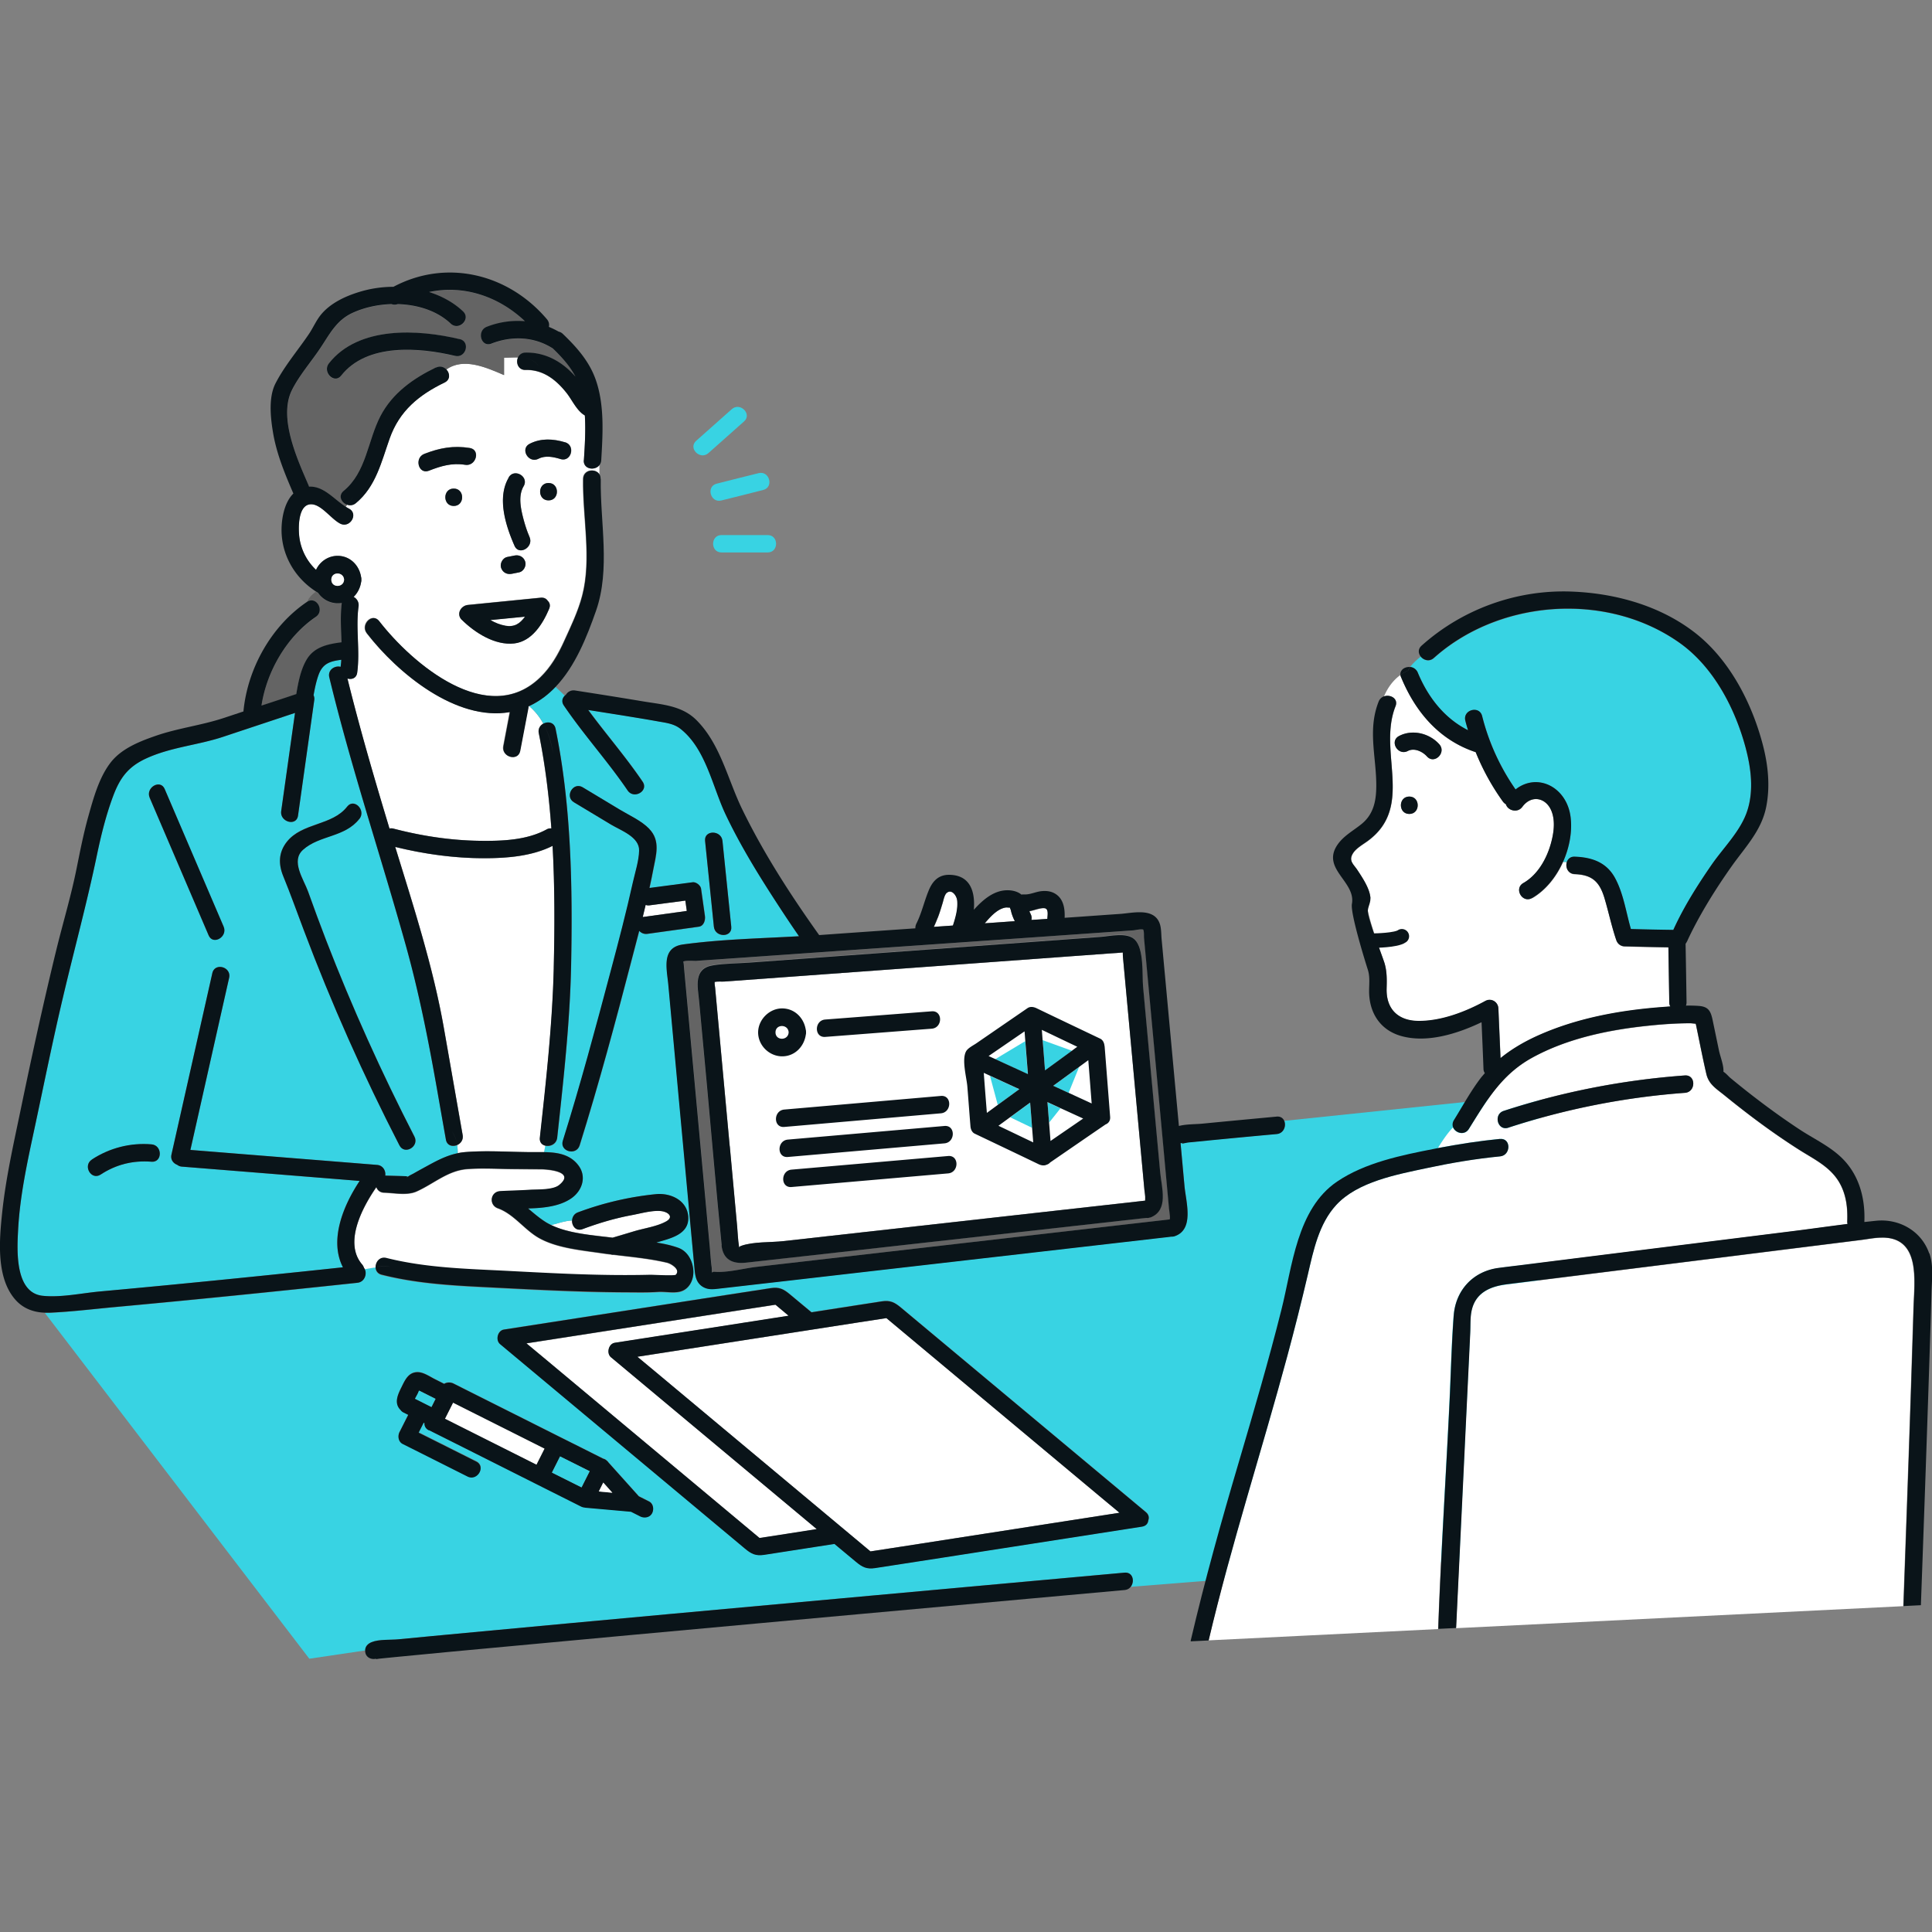 <svg xmlns="http://www.w3.org/2000/svg" id="_レイヤー_2" data-name="レイヤー 2" viewBox="0 0 200 200"><rect x="0" y="0" width="200" height="200" fill="#808080" stroke="none"/><defs><style>.cls-3{fill:#fff}.cls-4{fill:#0a1419}.cls-5{fill:#646464}.cls-6{fill:#38d3e3}</style></defs><g id="_レイヤー_1-2" data-name="レイヤー 1"><path d="M0 0h200v200H0z" style="fill:none"/><path d="M63.26 140.51c-.49-.41-.25-1.4.4-1.5 4.54-.71 9.09-1.41 13.63-2.12 1.45-.23 2.91-.45 4.36-.68l-1.36-1.14c-1 .15-1.99.31-2.99.46-7.6 1.18-15.2 2.36-22.79 3.54.59.49 1.18.99 1.78 1.48 7.45 6.22 14.9 12.44 22.35 18.67 1-.15 1.99-.31 2.99-.46.98-.15 1.96-.3 2.94-.46 0 0-.02-.01-.02-.02l-21.28-17.77ZM66.54 94.93l4.55-.63-.15-1.07c-1.24.16-2.47.33-3.71.49-.15.02-.29 0-.4-.04l-.3 1.25h.01Z" class="cls-3"/><path d="M42.28 121.77c-.3.04-.19.17 0 0Z" class="cls-6"/><path d="M50.77 64.19c.49.28 1.01.49 1.53.58.98.16 1.52-.23 2.04-.94l-3.58.35ZM105.06 95.36c-.18-.36-.33-.73-.41-1.13-.01-.05-.08-.21-.09-.27-.09 0-.33-.03-.39-.02-.87.1-1.62.93-2.22 1.64 1.04-.07 2.08-.15 3.11-.22ZM106.7 94.62c.12.22.13.43.09.62l.93-.06c.24-.02.48-.03.72-.05v-.07c.02-.38.15-1.05-.37-1.04-.51.01-.98.23-1.48.32.04.1.08.2.13.29ZM63.4 128.12c.76-.23 1.52-.45 2.28-.68 1.01-.3 2.36-.49 3.28-1.01.83-.47.18-1-.55-1.07-.93-.09-2.1.25-3 .42-1.75.33-3.44.83-5.11 1.45-.67.25-1.11-.32-1.09-.89-.74.03-1.43.29-2.15.47 1.84.89 4.34 1.05 6.33 1.3Z" class="cls-3"/><path d="M31.79 62.33c.96-.64 1.85.92.9 1.56-2.98 2-5.09 5.61-5.62 9.18 1.2-.4 2.4-.8 3.6-1.19.2-1.19.43-2.43 1.02-3.48.78-1.4 2.19-1.7 3.66-1.88-.04-1.36-.14-2.72.03-4.07-.16.03-.33.04-.51.03-.79-.03-1.51-.46-1.94-1.08l-.24-.15c-.43.32-.76.66-.9 1.1Z" class="cls-5"/><path d="M60.45 47.66c.09-1.51.19-3.09.1-4.64-.83-.47-1.33-1.63-1.91-2.35-1.09-1.36-2.42-2.4-4.23-2.36-.77.02-1.03-.78-.77-1.31-.5-.01-1 .03-1.46.03v1.8c-1.87-.8-4.21-1.84-5.97-.58.36.39.42 1.04-.19 1.34-2.66 1.29-4.68 2.94-5.69 5.8-.86 2.42-1.42 4.98-3.5 6.69a.91.91 0 0 1-.91.16c-.05.07-.1.13-.15.21.11.07.22.14.34.2 1.03.53.12 2.08-.91 1.55-.91-.47-1.88-1.88-2.87-1.99-1.54-.16-1.48 2.57-1.33 3.54.21 1.3.83 2.41 1.71 3.24.39-.85 1.25-1.45 2.23-1.45 1.29 0 2.24.97 2.43 2.18.02.09.04.18.03.28 0 .11 0 .2-.03.29a2.62 2.62 0 0 1-.77 1.5c.32.18.57.53.51.99-.31 2.27.17 4.57-.14 6.85-.08.58-.57.74-1.01.61 1.25 5.11 2.73 10.16 4.25 15.19.03.11.07.22.1.34.13-.03.27-.03.42.01 2.91.76 5.9 1.21 8.91 1.26 2.29.03 4.86-.05 6.92-1.17.18-.1.35-.13.51-.11-.24-3.32-.65-6.62-1.3-9.85a.9.9 0 0 1 .47-1c-.38-.7-.87-1.32-1.49-1.84-.02.01-.04.02-.07.03 0 .07 0 .14-.02.21l-.84 4.4c-.22 1.14-1.95.65-1.74-.48.22-1.18.45-2.36.67-3.53-5.57.97-11.63-4.05-14.8-8.15-.7-.91.56-2.19 1.27-1.27 3.41 4.41 11.25 11.1 16.68 5.83 1.09-1.06 1.84-2.37 2.47-3.74.7-1.54 1.46-3.1 1.88-4.74.99-3.82.02-8.16.09-12.07.02-1 1.34-1.13 1.71-.42v-1.01c-.46.63-1.68.47-1.63-.49Zm-7.79 1.77c.59-1 2.14-.09 1.55.91-.59 1-.3 2.32-.02 3.37.13.49.28.97.46 1.45.05.13.26.64.17.43.46 1.05-1.09 1.97-1.55.91-.91-2.07-1.84-4.96-.6-7.06Zm-.16 8.23.76-.15c.5-.1.95.14 1.11.63.14.44-.17 1.01-.63 1.11l-.76.15c-.5.1-.95-.14-1.11-.63-.14-.44.17-1.01.63-1.11Zm-8.57-10.68c1.58-.62 3.01-.88 4.71-.61 1.14.19.65 1.92-.48 1.74-1.35-.22-2.5.12-3.75.61-1.08.42-1.54-1.32-.48-1.74Zm3.04 3.59c1.16 0 1.16 1.8 0 1.8s-1.16-1.8 0-1.8Zm9.88 12.44c-.65 1.56-1.77 3.37-3.61 3.59-1.99.23-4.08-1.1-5.44-2.45-.6-.59-.1-1.46.64-1.54l7.54-.75c.35-.03.58.1.72.32.2.19.29.47.15.82Zm-.06-11.21c-1.16 0-1.16-1.8 0-1.8s1.16 1.8 0 1.8Zm1.24-4.28c-.74-.22-1.56-.4-2.28-.03-1.03.52-1.94-1.03-.91-1.55 1.17-.6 2.44-.52 3.67-.15 1.11.34.63 2.07-.48 1.74Z" class="cls-3"/><path d="M35.57 50.82c2.36-1.95 2.47-5.18 3.82-7.76 1.24-2.37 3.38-3.88 5.73-5.02.43-.21.84-.06 1.09.21 1.76-1.26 4.1-.23 5.97.58v-1.8c.46 0 .96-.04 1.46-.03.13-.27.38-.47.77-.48 1.87-.05 3.5.77 4.8 2.09.13.13.25.26.37.4-.58-1.11-1.43-2.04-2.34-2.92-1.94-1.23-4.25-1.33-6.36-.5-1.08.42-1.54-1.32-.48-1.74 1.26-.49 2.62-.69 3.95-.58-2.74-2.6-6.36-3.78-9.92-3.02 1.31.41 2.53 1.07 3.51 2 .84.8-.43 2.07-1.27 1.27-1.41-1.33-3.44-1.96-5.49-2.02-.23.09-.44.08-.63 0-1.44.04-2.87.36-4.07.92-1.67.78-2.37 2.23-3.35 3.69-.94 1.4-2.19 2.81-2.92 4.33-1.39 2.86.6 7.17 1.75 9.83.02.04.03.08.04.13 1.52-.09 2.57 1.29 3.79 2.07l.15-.21c-.58-.21-.96-.94-.36-1.43Zm-1.53-13.2c3.06-3.89 9.23-3.53 13.54-2.5 1.13.27.65 2-.48 1.74-3.72-.89-9.13-1.33-11.79 2.04-.72.91-1.98-.37-1.27-1.27Z" class="cls-5"/><path d="M57.49 71.11c-.35.37-.72.71-1.13 1.02-.52.4-1.05.71-1.59.96a6.32 6.32 0 0 1 1.49 1.84c.47-.25 1.13-.15 1.26.52 1.63 7.98 1.77 16.36 1.61 24.48-.12 5.96-.8 11.94-1.44 17.86-.07.68-.74.96-1.25.82-.05.22-.09.43-.13.65 1.34.02 2.67.21 3.55 1.35.89 1.16.44 2.62-.7 3.42-1.2.84-2.86 1.02-4.49 1.06.58.49 1.17 1 1.82 1.41.19.12.38.22.59.32.72-.18 1.41-.44 2.15-.47.01-.35.2-.7.61-.85 2.6-.97 5.29-1.61 8.05-1.88 1.34-.13 2.87.46 3.27 1.8.06-.02.13-.04.2-.07-.42-4.59-.85-9.18-1.27-13.77l-.89-9.66c-.15-1.61-.76-3.85 1.53-4.16 3.94-.54 8.01-.62 12-.85-.89-1.28-1.76-2.59-2.6-3.9-1.8-2.8-3.54-5.66-4.98-8.67-1.38-2.89-2.05-6.82-4.68-8.89-.69-.54-1.5-.63-2.34-.78-1.2-.22-2.41-.41-3.62-.61-1.2-.2-2.4-.38-3.6-.57 1.84 2.5 3.88 4.85 5.63 7.42.65.96-.91 1.86-1.55.91-2.06-3.04-4.54-5.76-6.6-8.79-.26-.39-.16-.76.08-1.01-.32-.32-.65-.62-.96-.91Zm17.3 15.95c.3 2.96.61 5.92.91 8.88.12 1.15-1.68 1.14-1.8 0-.3-2.96-.61-5.92-.91-8.88-.12-1.15 1.68-1.14 1.8 0Zm-14.46-5.55 3.84 2.31c1.01.61 2.23 1.14 3.06 2 1.19 1.23.69 2.74.41 4.22-.12.63-.25 1.26-.39 1.89l4.47-.59c.35-.05.82.32.87.66.13.94.27 1.89.4 2.83.06.43-.11 1.03-.63 1.11-1.77.25-3.55.49-5.32.74a.94.94 0 0 1-.85-.31c-.25.96-.5 1.92-.75 2.87-1.69 6.47-3.43 12.96-5.42 19.34-.34 1.1-2.08.63-1.74-.48 1.82-5.81 3.4-11.7 4.96-17.58.81-3.04 1.6-6.09 2.29-9.16.23-1.03.62-2.23.65-3.29.04-1.41-1.87-2.07-2.91-2.7l-3.84-2.31c-.99-.6-.09-2.15.91-1.55Z" class="cls-6"/><path d="M57.33 100.2c.1-4.16.11-8.41-.12-12.63-2.16 1.08-4.71 1.27-7.08 1.28-3.1 0-6.2-.43-9.21-1.17 1.9 6.18 3.93 12.41 5.04 18.77.65 3.68 1.29 7.36 1.94 11.05.09.5-.2.88-.57 1.04.04.28.06.55.06.83.24-.05.48-.09.73-.11 2.2-.18 4.48-.01 6.69 0 .49 0 1-.01 1.51 0 .05-.22.09-.43.13-.65-.34-.09-.6-.36-.55-.82.63-5.83 1.29-11.71 1.44-17.58Z" class="cls-3"/><path d="M46.16 117.97c-.3-1.72-.6-3.44-.91-5.16-.9-5.11-1.86-10.05-3.27-15.05-2.58-9.23-5.64-18.32-7.89-27.64-.19-.78.59-1.25 1.17-1.09.03-.24.05-.48.07-.73-1.14.15-1.91.37-2.34 1.53-.25.68-.4 1.41-.53 2.14.07.15.1.33.07.52l-1.68 11.95c-.16 1.14-1.89.65-1.74-.48.48-3.39.95-6.77 1.43-10.16-2.49.83-4.97 1.65-7.46 2.48-2.63.87-5.4 1.06-7.96 2.24-1.88.86-2.72 2.03-3.43 3.95-.73 1.96-1.23 4.01-1.66 6.06-1.04 4.96-2.37 9.85-3.53 14.79-1.05 4.47-1.96 8.97-2.92 13.46-.75 3.5-1.53 7.04-1.71 10.63-.1 2.05-.33 6.43 2.55 6.73 1.9.2 4.06-.28 5.95-.45 2.38-.21 4.76-.44 7.14-.67 6-.58 12-1.19 17.99-1.83-1.44-2.79 0-6.36 1.73-8.94-6.13-.49-12.26-.98-18.39-1.48a.973.973 0 0 1-.5-.19c-.4-.15-.71-.53-.59-1.06l4.23-18.78c.25-1.13 1.99-.65 1.74.48-1.34 5.94-2.67 11.88-4.01 17.82 6.44.52 12.88 1.03 19.32 1.55.63.05.92.62.85 1.11.8.02 1.61.04 2.41.07.13-.11.38-.21.52-.29.53-.3 1.06-.59 1.59-.88.99-.53 1.91-1 2.98-1.22 0-.28-.02-.55-.06-.83-.46.2-1.05.07-1.16-.56Zm-30.48 2.29c-1.91-.15-3.65.28-5.26 1.33-.97.63-1.87-.92-.91-1.55a9.757 9.757 0 0 1 6.17-1.57c1.15.09 1.15 1.89 0 1.8Zm5.91-23.44c-2.03-4.75-4.07-9.5-6.1-14.24-.45-1.05 1.1-1.97 1.55-.91 2.03 4.75 4.07 9.5 6.1 14.24.45 1.05-1.1 1.97-1.55.91Zm19.76 21.74c-3.73-7.25-7.05-14.7-9.92-22.33-.7-1.85-1.36-3.71-2.11-5.54-.51-1.25-.49-2.46.37-3.55 1.59-2.02 4.69-1.65 6.25-3.65.71-.91 1.98.37 1.27 1.27-1.51 1.93-4.11 1.67-5.82 3.19-1.32 1.17.05 3.05.52 4.36.6 1.68 1.22 3.35 1.86 5.02 2.68 6.94 5.74 13.71 9.14 20.32.53 1.03-1.02 1.94-1.55.91Z" class="cls-6"/><path d="M37.8 170.87c0-.43.28-.71.66-.87.77-.32 1.98-.22 2.79-.3 2.32-.23 4.63-.44 6.95-.66 13.96-1.31 27.92-2.58 41.88-3.85 8.78-.8 17.55-1.6 26.33-2.39.78-.07 1.03.74.75 1.29l3.4-.72-3.4.72c-.03.07-.07.13-.12.18l42.27-3.36v-47.63l-26.36 2.75c.21.51-.05 1.28-.79 1.35l-7.01.66-2.13.21c-.26.03-1.04.23-.48-.01-.11.05-.22.07-.33.08.14 1.49.27 2.97.41 4.46.15 1.63 1.04 4.5-1.04 5.18-.12.04-.23.05-.34.04-.28.03-.56.06-.84.1-13.28 1.53-26.55 3.05-39.83 4.58-2.04.23-4.08.47-6.13.7-.61.07-1.17.15-1.74-.22-.71-.47-.75-1.25-.82-2.01l-.54-5.81c-.07.03-.13.05-.2.07.06.19.09.39.1.61.07 1.81-1.95 2.19-3.3 2.6.79.12 1.56.28 2.26.54 1 .36 1.53 1.41 1.57 2.43.04.97-.44 1.98-1.46 2.18-.69.14-1.47-.03-2.18.01-1.2.08-2.42.04-3.63.04-4.82-.02-9.64-.3-14.46-.54-3.55-.18-7.06-.41-10.53-1.28-.45-.11-.64-.47-.64-.82-.39.05-.78.13-1.16.19.28.5.03 1.36-.75 1.44-8.35.9-16.7 1.75-25.07 2.51-2.27.21-4.55.49-6.82.59h-.43l27.38 35.8 5.74-.85Zm14.37-33.25c4.54-.71 9.09-1.41 13.63-2.12 4.67-.72 9.33-1.46 14-2.17.89-.14 1.33.1 2 .66l2.21 1.84c2.42-.38 4.85-.76 7.28-1.13.89-.14 1.33.1 2 .66 1.35 1.13 2.71 2.26 4.06 3.39l21.28 17.77c.31.26.35.57.25.85-.03.31-.23.59-.65.65-4.54.71-9.09 1.41-13.63 2.12-4.67.72-9.33 1.46-14 2.17-.89.14-1.33-.1-2-.66l-2.21-1.84c-2.42.38-4.85.76-7.28 1.13-.89.14-1.33-.1-2-.66-1.35-1.13-2.71-2.26-4.06-3.39l-21.28-17.77c-.49-.41-.25-1.4.4-1.5Zm-10.61 5.96c.36-.73.72-1.58 1.7-1.56.6.01 1.25.47 1.77.73.32.16.63.32.95.48.28-.18.67-.18.97-.03 3.7 1.86 7.39 3.71 11.09 5.57 1.47.74 2.94 1.48 4.41 2.21.12.03.24.09.35.19.07.05.14.12.18.19l3.15 3.51c.35.18.7.35 1.05.53.45.23.54.82.32 1.23-.24.45-.81.53-1.23.32-.32-.16-.64-.32-.95-.48l-4.72-.42c-.04 0-.07-.01-.1-.02a1.08 1.08 0 0 1-.35-.1c-1.55-.78-3.11-1.56-4.66-2.34-3.7-1.85-7.39-3.71-11.09-5.57-.34-.17-.47-.46-.45-.75-.03-.01-.05-.03-.08-.04l-.52 1.03c1.99 1 3.98 2 5.96 2.99 1.04.52.12 2.07-.91 1.55-2.24-1.12-4.48-2.25-6.71-3.37-.46-.23-.53-.82-.32-1.23.3-.59.6-1.19.9-1.78l-.48-.24a.812.812 0 0 1-.31-.26c-.71-.7-.3-1.58.09-2.36Z" class="cls-6"/><path d="M69.13 130.76c-1.82-.44-3.72-.61-5.6-.84-.1 0-.19 0-.27-.03-.33-.04-.66-.08-.98-.13-2.07-.3-4.56-.52-6.42-1.54-1.55-.84-2.65-2.51-4.32-3.11-.96-.34-.79-1.71.24-1.77 1.01-.06 2.03-.07 3.04-.14.8-.05 2.42.03 3.07-.5 1.72-1.42-1.23-1.63-1.91-1.63-.88 0-1.75-.01-2.63-.02-1.65-.01-3.34-.13-4.99 0-2 .15-3.46 1.52-5.22 2.31-.99.45-2.31.16-3.38.13a.836.836 0 0 1-.8-.57c-1.54 2.23-3.37 5.81-1.47 8.01.1.11.16.23.19.35.03.03.05.07.07.11.38-.06.77-.14 1.16-.19 0-.53.45-1.08 1.12-.91 4.06 1.03 8.19 1.12 12.35 1.33 4.99.26 10 .54 15 .41.21 0 2.48.11 2.6 0 .54-.55-.51-1.17-.82-1.24ZM99.1 93.21c-.05-.49-.58-1.23-1.1-.76-.23.2-.33.76-.41 1.04-.16.52-.31 1.04-.51 1.54-.12.31-.25.62-.39.92.66-.05 1.32-.09 1.98-.14.27-.83.53-1.73.44-2.6Z" class="cls-3"/><path d="m116.4 164.25.76-.16c.28-.56.04-1.36-.75-1.29-8.78.8-17.55 1.59-26.33 2.39-13.96 1.27-27.92 2.54-41.88 3.85-2.32.22-4.64.43-6.95.66-.81.08-2.02-.02-2.79.3-.38.16-.66.43-.66.87 0 .18.04.33.11.46l2.77-.29-2.77.29c.21.36.67.48 1.05.37 0 .01-.02.03-.03.04-.17.07.06-.01.38-.04.53-.05 1.06-.11 1.6-.16 1.91-.19 3.81-.37 5.72-.55 6.18-.58 12.36-1.15 18.54-1.72 13.88-1.28 27.76-2.54 41.64-3.8l9.6-.87c.37-.03.62-.24.75-.51l-.76.16ZM51.87 58.77c.16.49.61.73 1.11.63l.76-.15c.46-.09.77-.67.63-1.11-.16-.49-.61-.73-1.11-.63l-.76.15c-.46.09-.77.67-.63 1.11ZM58.5 45.79c-1.23-.37-2.5-.45-3.67.15-1.03.52-.12 2.08.91 1.55.72-.37 1.55-.19 2.28.03 1.11.34 1.58-1.4.48-1.74ZM56.78 51.8c1.16 0 1.16-1.8 0-1.8s-1.16 1.8 0 1.8ZM48.63 46.38c-1.69-.27-3.12-.01-4.71.61-1.07.42-.6 2.16.48 1.74 1.25-.49 2.4-.83 3.75-.61 1.13.18 1.62-1.55.48-1.74ZM46.97 50.58c-1.16 0-1.16 1.8 0 1.8s1.16-1.8 0-1.8ZM47.8 64.16c1.36 1.34 3.44 2.68 5.44 2.45 1.83-.22 2.95-2.03 3.61-3.59.15-.35.05-.63-.15-.82-.14-.21-.38-.35-.72-.32l-7.54.75c-.74.07-1.23.95-.64 1.54Zm4.5.61c-.52-.09-1.04-.3-1.53-.58l3.58-.35c-.52.71-1.06 1.1-2.04.94ZM9.51 120.04c-.97.63-.07 2.19.91 1.55 1.6-1.05 3.35-1.48 5.26-1.33 1.15.09 1.15-1.71 0-1.8-2.19-.18-4.33.37-6.17 1.57ZM75.7 95.93c-.3-2.96-.61-5.92-.91-8.88-.12-1.14-1.92-1.15-1.8 0 .3 2.96.61 5.92.91 8.88.12 1.14 1.92 1.15 1.8 0ZM37.21 84.77c.7-.9-.56-2.18-1.27-1.27-1.56 2-4.65 1.64-6.25 3.65-.86 1.09-.88 2.3-.37 3.55.75 1.83 1.41 3.69 2.11 5.54 2.87 7.63 6.19 15.08 9.92 22.33.53 1.03 2.08.12 1.55-.91-3.4-6.61-6.46-13.39-9.14-20.32-.64-1.66-1.26-3.34-1.86-5.02-.47-1.31-1.84-3.2-.52-4.36 1.71-1.52 4.31-1.26 5.82-3.19ZM67.22 85.81c-.83-.86-2.05-1.39-3.06-2l-3.84-2.31c-.99-.6-1.9.96-.91 1.55l3.84 2.31c1.04.62 2.95 1.28 2.91 2.7-.03 1.07-.42 2.26-.65 3.29-.68 3.07-1.48 6.12-2.29 9.16-1.56 5.88-3.14 11.77-4.96 17.58-.35 1.11 1.39 1.58 1.74.48 2-6.39 3.74-12.87 5.42-19.34l.75-2.87c.2.22.49.36.85.31 1.77-.25 3.55-.49 5.32-.74.52-.07.69-.68.63-1.11-.13-.94-.27-1.89-.4-2.83-.05-.34-.52-.71-.87-.66l-4.47.59c.14-.63.27-1.26.39-1.89.28-1.48.78-2.99-.41-4.22Zm.02 7.91c1.24-.16 2.47-.33 3.71-.49l.15 1.07-4.55.63h-.01l.3-1.25c.11.04.24.06.4.04Z" class="cls-4"/><path d="M62.18 49.58c0-.16-.03-.3-.09-.42v2.87-2.87c-.36-.71-1.69-.58-1.71.42-.07 3.91.9 8.25-.09 12.07-.43 1.64-1.18 3.2-1.88 4.74-.62 1.38-1.37 2.68-2.47 3.74-5.43 5.26-13.27-1.43-16.68-5.83-.71-.91-1.97.37-1.27 1.27 3.17 4.1 9.23 9.13 14.8 8.15-.22 1.18-.45 2.36-.67 3.53-.22 1.13 1.52 1.62 1.74.48l.84-4.4c.01-.07.02-.14.02-.21.02-.01.04-.02.07-.03.54-.25 1.07-.57 1.59-.96.4-.31.78-.65 1.13-1.02-.17-.16-.35-.32-.51-.48.16.16.33.32.51.48 2.04-2.14 3.24-5.17 4.19-7.88 1.51-4.32.42-9.17.49-13.64Z" class="cls-4"/><path d="M71.78 131.6c-.04-1.02-.57-2.07-1.57-2.43-.71-.25-1.47-.42-2.26-.54 1.34-.41 3.37-.79 3.3-2.6 0-.22-.04-.42-.1-.61-.31.09-.57.09-.97.09.4 0 .66 0 .97-.09-.4-1.35-1.93-1.94-3.27-1.8-2.76.28-5.45.91-8.05 1.88-.41.15-.59.5-.61.85.25-.01.5 0 .77.06-.26-.05-.52-.07-.77-.06-.02.57.41 1.14 1.09.89 1.66-.62 3.36-1.13 5.11-1.45.91-.17 2.08-.51 3-.42.73.07 1.38.6.55 1.07-.92.52-2.27.71-3.28 1.01-.76.23-1.52.46-2.28.68-1.99-.25-4.49-.42-6.33-1.3-.2-.1-.4-.2-.59-.32-.65-.41-1.23-.91-1.82-1.41 1.63-.04 3.29-.22 4.49-1.06 1.14-.8 1.59-2.27.7-3.42-.88-1.15-2.21-1.33-3.55-1.35-.06.26-.12.54-.23.85.1-.31.17-.58.23-.85H54.8c-2.21-.02-4.48-.19-6.69 0-.25.02-.5.06-.73.11v.44-.44c-1.07.22-1.99.68-2.98 1.22-.53.29-1.07.58-1.59.88-.14.08-.38.18-.52.29-.8-.03-1.61-.05-2.41-.07.07-.49-.22-1.06-.85-1.11-6.44-.52-12.88-1.03-19.32-1.55 1.34-5.94 2.67-11.88 4.01-17.82.25-1.13-1.48-1.61-1.74-.48l-4.23 18.78c-.12.53.2.91.59 1.06.13.1.3.18.5.19 6.13.49 12.26.98 18.39 1.48-1.72 2.59-3.16 6.15-1.73 8.94-5.99.64-11.99 1.25-17.99 1.83-2.38.23-4.76.45-7.14.67-1.9.17-4.05.65-5.95.45-2.88-.3-2.66-4.69-2.55-6.73.18-3.59.96-7.13 1.71-10.63.96-4.49 1.86-8.98 2.92-13.46 1.16-4.94 2.5-9.83 3.53-14.79.43-2.05.93-4.09 1.66-6.06.71-1.92 1.55-3.08 3.43-3.95 2.56-1.18 5.33-1.37 7.96-2.24 2.49-.83 4.97-1.65 7.46-2.48-.48 3.39-.95 6.77-1.43 10.16-.16 1.13 1.57 1.62 1.74.48l1.68-11.95c.03-.2 0-.37-.07-.52.13-.73.28-1.46.53-2.14.43-1.16 1.2-1.38 2.34-1.53-.01.24-.04.48-.07.73-.58-.16-1.36.3-1.17 1.09 2.25 9.32 5.31 18.41 7.89 27.64 1.4 5.01 2.37 9.95 3.27 15.05.3 1.72.6 3.44.91 5.16.11.63.7.76 1.16.56-.07-.48-.22-.95-.53-1.43.32.48.46.95.53 1.43.37-.16.66-.54.57-1.04-.65-3.68-1.29-7.36-1.94-11.05-1.12-6.36-3.14-12.59-5.04-18.77 3.01.74 6.11 1.17 9.21 1.17 2.37 0 4.93-.2 7.08-1.28.23 4.22.22 8.47.12 12.63-.14 5.87-.8 11.75-1.44 17.58-.05.46.21.74.55.82.5.13 1.17-.14 1.25-.82.64-5.92 1.32-11.9 1.44-17.86.16-8.12.02-16.5-1.61-24.48-.14-.67-.79-.77-1.26-.52.54.98.87 2.08 1.02 3.19-.16-1.11-.49-2.22-1.02-3.19-.33.18-.57.53-.47 1 .66 3.22 1.06 6.52 1.3 9.85a.807.807 0 0 0-.51.11c-2.06 1.12-4.63 1.2-6.92 1.17-3.01-.04-6-.5-8.91-1.26a.858.858 0 0 0-.42-.01c-.03-.11-.07-.22-.1-.34-1.52-5.04-2.99-10.08-4.25-15.19.44.13.93-.02 1.01-.61.31-2.28-.17-4.58.14-6.85a.958.958 0 0 0-.51-.99c.4-.39.67-.92.77-1.5.02-.09.04-.18.03-.29 0-.11 0-.2-.03-.28-.19-1.2-1.14-2.18-2.43-2.18-.98 0-1.84.6-2.23 1.45a5.633 5.633 0 0 1-1.71-3.24c-.15-.97-.21-3.71 1.33-3.54 1 .11 1.97 1.52 2.87 1.99 1.03.53 1.94-1.02.91-1.55-.11-.06-.23-.13-.34-.2-.03.05-.07.11-.1.17.03-.06.06-.11.1-.17-1.22-.78-2.28-2.16-3.79-2.07-.01-.04-.02-.08-.04-.13-1.15-2.66-3.14-6.97-1.75-9.83.74-1.51 1.98-2.93 2.92-4.33.98-1.45 1.67-2.91 3.35-3.69 1.2-.56 2.63-.88 4.07-.92.19.08.4.09.63 0 2.05.06 4.07.68 5.49 2.02.84.79 2.12-.48 1.27-1.27-.98-.93-2.2-1.58-3.51-2 3.56-.76 7.18.43 9.92 3.02-1.33-.11-2.69.08-3.95.58-1.07.42-.6 2.16.48 1.74 2.12-.83 4.43-.73 6.36.5.91.88 1.76 1.81 2.34 2.92-.12-.14-.24-.27-.37-.4-1.3-1.32-2.93-2.13-4.8-2.09-.38 0-.64.22-.77.48.8.02 1.59.19 2.14.93-.56-.74-1.34-.91-2.14-.93-.26.54 0 1.33.77 1.31 1.81-.05 3.15 1 4.23 2.36.58.72 1.07 1.88 1.91 2.35.1 1.55 0 3.13-.1 4.64-.06.96 1.17 1.12 1.63.49v-1.52 1.52c.09-.13.16-.29.17-.49.16-2.72.35-5.71-.57-8.33-.67-1.91-1.97-3.37-3.41-4.75a.868.868 0 0 0-.43-.23 8.52 8.52 0 0 0-1.01-.49c.06-.26.01-.54-.2-.79-4-4.72-10.4-6.28-15.89-3.36-1.22 0-2.43.19-3.53.53-1.45.44-3 1.16-3.98 2.36-.49.6-.81 1.36-1.25 2.01-1.13 1.67-2.55 3.33-3.46 5.12-.72 1.42-.51 3.48-.26 4.99.36 2.23 1.23 4.33 2.12 6.39-.83.82-1.14 2.18-1.21 3.29-.18 2.84 1.27 5.38 3.53 6.84.1-.07.19-.14.3-.21l-.3.21.24.15a2.48 2.48 0 0 0 1.94 1.08c.17 0 .34 0 .51-.03-.17 1.35-.07 2.71-.03 4.07-1.47.19-2.89.49-3.66 1.88-.59 1.05-.82 2.3-1.02 3.48-1.2.4-2.4.8-3.6 1.19.54-3.57 2.65-7.17 5.62-9.18.95-.64.06-2.19-.9-1.56-.1.3-.11.66 0 1.09-.11-.43-.1-.79 0-1.09-3.71 2.5-6.17 6.92-6.59 11.35-.67.22-1.35.45-2.02.67-2.32.77-4.76 1.05-7.08 1.86-1.65.57-3.49 1.3-4.61 2.71-1.24 1.57-1.83 3.78-2.36 5.67-.49 1.76-.84 3.55-1.2 5.34-.56 2.79-1.39 5.55-2.07 8.31-1.35 5.52-2.56 11.06-3.71 16.62-.74 3.56-1.55 7.11-1.93 10.74-.29 2.8-.65 6.77 1.43 9.04.81.88 1.88 1.25 3.03 1.28l-.76-1.65.76 1.65h.43c2.27-.1 4.55-.38 6.82-.59 8.36-.77 16.72-1.62 25.07-2.51.77-.08 1.02-.94.75-1.44a.413.413 0 0 0-.07-.11c-.04-.12-.1-.24-.19-.35-1.89-2.2-.07-5.79 1.47-8.01.11.31.38.56.8.57 1.07.03 2.39.32 3.38-.13 1.76-.79 3.23-2.16 5.22-2.31 1.65-.12 3.34 0 4.99 0 .88 0 1.75.01 2.63.02.68 0 3.63.22 1.91 1.63-.65.54-2.27.45-3.07.5-1.01.07-2.03.08-3.04.14-1.03.06-1.2 1.42-.24 1.77 1.68.6 2.78 2.27 4.32 3.11 1.86 1.02 4.35 1.23 6.42 1.54.33.05.66.09.98.13.08.03.17.04.27.03 1.87.23 3.78.4 5.6.84.31.08 1.36.69.82 1.24-.12.12-2.39 0-2.6 0-5 .13-10.01-.15-15-.41-4.16-.21-8.29-.31-12.35-1.33-.67-.17-1.11.38-1.12.91.56-.08 1.1-.11 1.6.02-.5-.12-1.04-.09-1.6-.02 0 .36.18.71.64.82 3.46.88 6.98 1.1 10.53 1.28 4.82.24 9.63.51 14.46.54 1.2 0 2.42.04 3.63-.04.71-.04 1.5.13 2.18-.01 1.02-.21 1.5-1.21 1.46-2.18ZM34.3 60.01c0-.86 1.28-.85 1.32 0-.05.85-1.32.85-1.32 0Zm7.98 61.76c-.19.17-.3.04 0 0Z" class="cls-4"/><path d="M23.15 95.92c-2.03-4.75-4.07-9.5-6.1-14.24-.45-1.06-2.01-.15-1.55.91 2.03 4.75 4.07 9.5 6.1 14.24.45 1.06 2.01.15 1.55-.91Z" class="cls-4"/><path d="M46.06 146.87c3.16 1.59 6.32 3.17 9.48 4.76.28-.56.56-1.11.84-1.67-3.16-1.59-6.32-3.17-9.48-4.76-.28.56-.56 1.11-.84 1.67Z" class="cls-3"/><path d="M44.4 148.05c3.7 1.85 7.39 3.71 11.09 5.57 1.55.78 3.11 1.56 4.66 2.34.11.05.23.09.35.1.03 0 .07.02.1.02l4.72.42c.32.16.64.32.95.48.42.21.99.13 1.23-.32.22-.41.13-1.01-.32-1.23-.35-.18-.7-.35-1.05-.53l-3.15-3.51a.813.813 0 0 0-.18-.19.716.716 0 0 0-.35-.19c-1.47-.74-2.94-1.48-4.41-2.21-3.7-1.86-7.39-3.71-11.09-5.57-.3-.15-.69-.15-.97.03-.32-.16-.63-.32-.95-.48-.52-.26-1.17-.72-1.77-.73-.98-.02-1.34.83-1.7 1.56-.39.78-.8 1.67-.09 2.36.07.1.17.19.31.26l.48.24c-.3.59-.6 1.19-.9 1.78-.21.41-.13 1 .32 1.23 2.24 1.12 4.48 2.25 6.71 3.37 1.03.52 1.94-1.03.91-1.55-1.99-1-3.98-2-5.96-2.99l.52-1.03s.05.03.08.04c-.02.29.11.57.45.75Zm16.64 4.25c-.28.56-.56 1.11-.84 1.67l-3.06-1.53c.28-.56.56-1.11.84-1.67l3.06 1.53Zm1.42 1.18c.31.35.62.7.93 1.04-.47-.04-.93-.08-1.4-.13.15-.31.31-.61.46-.92Zm-6.92-1.85c-3.16-1.59-6.32-3.17-9.48-4.76.28-.56.56-1.11.84-1.67 3.16 1.59 6.32 3.17 9.48 4.76-.28.56-.56 1.11-.84 1.67Zm-12.18-7.61.03-.06c.03.01.05.02.07.03.54.27 1.09.55 1.63.82l-.42.84c-.56-.28-1.13-.57-1.69-.85v-.02c.12-.25.29-.5.38-.76Z" class="cls-4"/><path d="M60.2 153.97c.28-.56.56-1.11.84-1.67l-3.06-1.53c-.28.56-.56 1.11-.84 1.67l3.06 1.53Z" class="cls-6"/><path d="M62.45 153.48c-.15.31-.31.61-.46.92.47.04.93.08 1.4.13-.31-.35-.62-.7-.93-1.04Z" class="cls-3"/><path d="m44.66 145.65.42-.84c-.54-.27-1.09-.55-1.63-.82-.01 0-.04-.02-.07-.03l-.03.06c-.09.26-.26.52-.38.76v.02c.56.28 1.13.57 1.69.85Z" class="cls-6"/><path d="M121.03 125.06c-.61-6.58-1.22-13.16-1.82-19.74-.25-2.74-.51-5.48-.76-8.22-.02-.24.02-.65-.08-.86v-.01c-.26-.08-.79.06-1.04.08-12.84.9-25.67 1.79-38.51 2.69-2.25.16-4.5.31-6.75.47-.22.02-1.16-.07-1.33.09.04-.04.08.51.1.72l1.71 18.52.9 9.79c.08.88.12 1.78.25 2.66 0 .06 0 .36.03.5.02-.06.14-.11.21-.1 1.36.12 3.01-.35 4.36-.5l9.05-1.04c11.26-1.29 22.52-2.59 33.77-3.88.1-.07-.06-1.01-.07-1.16Zm-1.93.96c-.16.06-.3.07-.43.05-.22.02-.44.05-.66.07-11.68 1.31-23.36 2.61-35.04 3.92-1.92.21-3.84.43-5.75.64-1.36.15-2.37-.29-2.53-1.82-.56-5.56-1.03-11.14-1.54-16.71-.27-2.87-.53-5.74-.8-8.61-.14-1.5-.62-3.36 1.46-3.68 1.23-.19 2.53-.18 3.77-.28l8.2-.6c6.88-.5 13.76-1 20.64-1.51 2.49-.18 4.99-.36 7.48-.55 1-.07 2.72-.52 3.54.27 1 .95.76 3.65.87 4.88.3 3.23.6 6.46.89 9.68.29 3.17.59 6.35.88 9.52.15 1.6.91 3.94-1 4.69Z" class="cls-5"/><path d="M76.5 129c.01.07.01.11.01.14.02-.04.07-.12.22-.17 1.26-.45 3.05-.34 4.37-.49 2.72-.3 5.44-.61 8.15-.91 9.77-1.09 19.54-2.18 29.3-3.28 0-.02-.01-.08 0-.21.02-.28-.06-.61-.08-.89-.54-5.83-1.08-11.65-1.61-17.48-.21-2.24-.41-4.48-.62-6.72 0-.1 0-.25-.01-.39-.4.05-.81.06-1.21.09l-34.14 2.49c-1.97.14-3.93.29-5.9.43-.24.02-.71-.03-1 .04v.03c-.02.18.04.39.05.57.5 5.47 1.01 10.94 1.51 16.4.25 2.76.51 5.51.76 8.27.06.68.08 1.39.19 2.07Z" class="cls-3"/><path d="M74.69 128.89c.15 1.53 1.17 1.97 2.53 1.82 1.92-.21 3.84-.43 5.75-.64 11.68-1.31 23.36-2.61 35.04-3.92.22-.02.44-.05.66-.07.13.02.27 0 .43-.05 1.91-.75 1.15-3.08 1-4.69-.29-3.17-.59-6.35-.88-9.52-.3-3.23-.6-6.46-.89-9.68-.11-1.23.12-3.93-.87-4.88-.82-.78-2.54-.34-3.54-.27-2.49.18-4.99.36-7.48.55-6.88.5-13.76 1-20.64 1.51l-8.2.6c-1.24.09-2.54.08-3.77.28-2.08.32-1.6 2.18-1.46 3.68.27 2.87.53 5.74.8 8.61.51 5.57.98 11.14 1.54 16.71Zm.85-10.24c-.5-5.47-1.01-10.94-1.51-16.4-.02-.18-.07-.39-.05-.57v-.03c.29-.07.77-.02 1-.04 1.97-.14 3.93-.29 5.9-.43l34.14-2.49c.4-.03.81-.04 1.21-.09 0 .14 0 .29.01.39.21 2.24.41 4.48.62 6.72.54 5.83 1.08 11.65 1.61 17.48.03.28.1.61.08.89-.01.13 0 .18 0 .21-9.77 1.09-19.54 2.18-29.3 3.28-2.72.3-5.44.61-8.15.91-1.32.15-3.11.04-4.37.49-.15.05-.2.13-.22.17 0-.03 0-.07-.01-.14-.11-.68-.13-1.39-.19-2.07-.25-2.76-.51-5.51-.76-8.27ZM47.59 35.11c-4.31-1.03-10.47-1.39-13.54 2.5-.71.9.56 2.18 1.27 1.27 2.65-3.37 8.07-2.93 11.79-2.04 1.13.27 1.61-1.47.48-1.74ZM45.12 38.04c-2.35 1.14-4.49 2.65-5.73 5.02-1.34 2.57-1.45 5.81-3.82 7.76-.6.5-.22 1.23.36 1.43.3-.38.65-.66.65-1.12 0 .46-.35.75-.65 1.12.29.1.62.08.91-.16 2.07-1.71 2.64-4.27 3.5-6.69 1.01-2.86 3.02-4.51 5.69-5.8.61-.3.55-.95.19-1.34-.22.16-.43.34-.62.58.2-.23.41-.42.62-.58-.26-.28-.66-.42-1.09-.21Z" class="cls-4"/><path d="M90.11 160.6c1-.15 1.99-.31 2.99-.46 7.6-1.18 15.2-2.36 22.79-3.54-.59-.49-1.18-.99-1.78-1.48-7.45-6.22-14.9-12.44-22.35-18.67-1 .15-1.99.31-2.99.46-7.6 1.18-15.2 2.36-22.79 3.54.59.49 1.18.99 1.78 1.48 7.45 6.22 14.9 12.44 22.35 18.67Z" class="cls-3"/><path d="m118.62 156.54-21.28-17.77c-1.35-1.13-2.71-2.26-4.06-3.39-.67-.56-1.11-.79-2-.66-2.43.37-4.85.75-7.28 1.13l-2.21-1.84c-.67-.56-1.11-.79-2-.66-4.67.71-9.33 1.45-14 2.17-4.54.71-9.09 1.41-13.63 2.12-.65.1-.89 1.09-.4 1.5l21.28 17.77c1.35 1.13 2.71 2.26 4.06 3.39.67.56 1.11.79 2 .66 2.43-.37 4.85-.75 7.28-1.13l2.21 1.84c.67.56 1.11.79 2 .66 4.67-.71 9.33-1.45 14-2.17 4.54-.71 9.09-1.41 13.63-2.12.42-.07.62-.34.65-.65.1-.28.06-.59-.25-.85Zm-50.86-14.61c-.59-.49-1.18-.99-1.78-1.48 7.6-1.18 15.2-2.36 22.79-3.54 1-.15 1.99-.31 2.99-.46 7.45 6.22 14.9 12.44 22.35 18.67.59.49 1.18.99 1.78 1.48-7.6 1.18-15.2 2.36-22.79 3.54-1 .15-1.99.31-2.99.46-7.45-6.22-14.9-12.44-22.35-18.67Zm13.85 16.82c-1 .15-1.99.31-2.99.46-7.45-6.22-14.9-12.44-22.35-18.67-.59-.49-1.18-.99-1.78-1.48 7.6-1.18 15.2-2.36 22.79-3.54 1-.15 1.99-.31 2.99-.46l1.36 1.14c-1.45.23-2.91.45-4.36.68-4.54.71-9.09 1.41-13.63 2.12-.65.1-.89 1.09-.4 1.5l21.28 17.77s.02.01.02.02c-.98.15-1.96.3-2.94.46Z" class="cls-4"/><path d="M35.62 60.01c-.05-.85-1.32-.86-1.32 0s1.28.85 1.32 0Z" class="cls-3"/><path d="M73.34 46.9c1.23-1.09 2.45-2.18 3.68-3.27.87-.77-.41-2.04-1.27-1.27-1.23 1.09-2.45 2.18-3.68 3.27-.87.77.41 2.04 1.27 1.27ZM74.67 51.81c1.45-.36 2.9-.72 4.34-1.09 1.12-.28.65-2.02-.48-1.74-1.45.36-2.9.72-4.34 1.09-1.12.28-.65 2.02.48 1.74ZM74.69 55.39c-1.16 0-1.16 1.8 0 1.8h4.78c1.16 0 1.16-1.8 0-1.8h-4.78Z" class="cls-6"/><path d="M52.66 49.44c-1.24 2.1-.31 4.99.6 7.06.46 1.06 2.02.14 1.55-.91.09.21-.12-.31-.17-.43-.18-.47-.33-.96-.46-1.45-.27-1.05-.56-2.37.02-3.37.59-1-.97-1.91-1.55-.91ZM132.95 116.04l-2.76.29 2.76-.29c-.12-.28-.38-.49-.79-.45-2.56.24-5.13.48-7.69.73-.73.07-1.66.04-2.43.24l-.42-4.52L120.6 101c-.12-1.26-.23-2.51-.35-3.77-.05-.53-.02-1.2-.23-1.71-.64-1.57-2.79-1-4.09-.91-1.91.13-3.81.27-5.72.4.04-.91-.1-1.94-.94-2.47-.43-.28-.94-.34-1.44-.29-.63.06-1.2.38-1.83.34-.09 0-.18 0-.26.02-.36-.3-.85-.43-1.32-.45-1.48-.06-2.65.96-3.61 2.02.15-1.81-.32-3.61-2.57-3.62-1.12 0-1.73.69-2.12 1.67-.46 1.12-.71 2.3-1.26 3.39-.08.17-.11.33-.1.48-3.32.23-6.64.46-9.96.7-2.94-4.12-5.74-8.45-7.96-13.01-1.5-3.07-2.24-6.72-4.72-9.22-1.52-1.54-3.57-1.63-5.59-1.97-2.33-.39-4.66-.76-6.99-1.12a.932.932 0 0 0-.96.44c-.05.03-.09.07-.13.11.48.49.93 1.01 1.23 1.6-.3-.6-.75-1.12-1.23-1.6-.25.25-.35.62-.08 1.01 2.06 3.04 4.54 5.76 6.6 8.79.65.95 2.21.05 1.55-.91-1.74-2.57-3.79-4.92-5.63-7.42l3.6.57c1.21.2 2.41.39 3.62.61.84.15 1.65.23 2.34.78 2.63 2.08 3.3 6 4.68 8.89 1.43 3.01 3.17 5.87 4.98 8.67.85 1.31 1.71 2.62 2.6 3.9-3.99.23-8.05.31-12 .85-2.29.31-1.68 2.54-1.53 4.16l.89 9.66c.42 4.59.85 9.18 1.27 13.77.1-.04.21-.08.33-.15-.12.06-.23.11-.33.15l.54 5.81c.07.75.11 1.54.82 2.01.57.37 1.13.29 1.74.22 2.04-.23 4.08-.47 6.13-.7 13.28-1.53 26.55-3.05 39.83-4.58.28-.03.56-.06.84-.1.1 0 .21 0 .34-.04 2.08-.68 1.19-3.55 1.04-5.18-.14-1.49-.27-2.97-.41-4.46a.8.8 0 0 0 .33-.08c-.56.25.22.04.48.01l2.13-.21c2.34-.23 4.67-.45 7.01-.66.74-.07 1-.84.79-1.35Zm-24.9-22.03c.52-.01.39.66.37 1.04v.07c-.24.02-.48.03-.72.05l-.93.06c.04-.19.03-.4-.09-.62-.05-.09-.09-.19-.13-.29.5-.09.97-.31 1.48-.32Zm-3.89-.07c.06 0 .3.02.39.02 0 .06.08.22.09.27.08.4.23.77.41 1.13-1.04.07-2.08.15-3.11.22.6-.71 1.35-1.54 2.22-1.64Zm-7.1 1.09c.2-.51.35-1.02.51-1.54.09-.28.19-.83.41-1.04.53-.47 1.05.27 1.1.76.09.87-.17 1.77-.44 2.6-.66.05-1.32.09-1.98.14.14-.3.27-.61.39-.92Zm24.04 31.2c-11.26 1.29-22.52 2.59-33.77 3.88l-9.05 1.04c-1.35.16-3 .62-4.36.5-.06 0-.19.04-.21.1-.03-.14-.02-.44-.03-.5-.12-.88-.16-1.78-.25-2.66l-.9-9.79-1.71-18.52c-.02-.2-.05-.76-.1-.72.17-.16 1.11-.08 1.33-.09 2.25-.16 4.5-.31 6.75-.47 12.84-.9 25.67-1.79 38.51-2.69.25-.02.78-.16 1.04-.08v.01c.1.22.06.63.08.86.25 2.74.51 5.48.76 8.22.61 6.58 1.22 13.16 1.82 19.74.01.15.17 1.09.07 1.16Z" class="cls-4"/><path d="M150.48 136.2c.19-2.61 1.98-4.56 4.58-4.92.75-.11 1.5-.19 2.25-.28 9.38-1.17 18.75-2.34 28.13-3.52 1.94-.24 3.87-.52 5.81-.76a.773.773 0 0 1-.03-.27c.05-1.39-.11-2.78-.81-4.01-.95-1.65-2.64-2.42-4.18-3.41-2.69-1.71-5.25-3.62-7.72-5.63-.86-.7-1.63-1.13-1.88-2.23-.39-1.69-.71-3.39-1.07-5.08 0 0-.01-.05-.03-.1-.22-.02-.45-.05-.55-.05-1.44 0-2.88.1-4.31.25-4.12.43-8.43 1.31-12.09 3.33-3.15 1.74-4.69 4.41-6.53 7.36-.45.72-1.4.42-1.64-.17-.6.64-1.09 1.37-1.56 2.14 2.13-.4 4.28-.74 6.43-.95 1.15-.11 1.14 1.69 0 1.8-2.56.25-5.11.68-7.62 1.22-3.05.66-7.14 1.41-9.35 3.82-1.79 1.95-2.34 4.7-2.93 7.19-.66 2.82-1.36 5.62-2.12 8.42-2.65 9.84-5.81 19.53-8.15 29.46l23.76-1.17c.28-7.84.8-15.68 1.17-23.52.14-2.97.21-5.96.43-8.92Zm5.66-19.46c-1.11.36-1.57-1.38-.48-1.74a78.51 78.51 0 0 1 18.76-3.67c1.16-.08 1.15 1.72 0 1.8-6.23.45-12.35 1.67-18.29 3.61ZM158.61 92.97c-1.01.58-1.91-.98-.91-1.55 1.64-.94 2.61-2.88 3-4.68.18-.87.26-1.86-.06-2.71-.53-1.44-2.08-1.81-3.04-.5-.52.7-1.53.35-1.7-.26a.9.9 0 0 1-.31-.28c-1.15-1.6-2.09-3.32-2.82-5.12-3.76-1.24-6.23-4.13-7.72-7.75a.86.86 0 0 1-.07-.25c-.8.57-1.36 1.38-1.72 2.25.65-.25 1.53.21 1.21 1.01-1.87 4.72 1.99 10.39-2.88 13.95-.49.36-1.22.76-1.54 1.3-.46.76.09 1.12.47 1.7.52.79 1.26 1.88 1.35 2.85.02.17-.44.5-.26 1.38.39 1.86 1.58 4.94 1.72 5.41.26.86.24 1.73.22 2.62-.07 2.14 1.19 3.36 3.32 3.37 2.36.01 4.85-.95 6.9-2.07.61-.34 1.32.09 1.35.78.07 1.71.15 3.43.22 5.14 1.14-.93 2.44-1.68 3.77-2.29 4.03-1.83 8.48-2.65 12.87-2.99.31-.02.63-.05.94-.07a.82.82 0 0 1-.11-.42l-.09-5.7c-1.51-.02-3.02-.06-4.53-.1a.93.93 0 0 1-.87-.66c-.48-1.43-.79-2.9-1.22-4.34-.51-1.72-1.3-2.42-3.08-2.48-.72-.03-.99-.74-.81-1.26-.13 0-.26-.02-.39-.02-.7 1.57-1.81 2.95-3.2 3.76Zm-12.72-8.71c-1.16 0-1.16-1.8 0-1.8s1.16 1.8 0 1.8Zm1.83-5.95c-.46-.51-1.31-.92-1.98-.57-1.03.54-1.93-1.02-.91-1.55 1.38-.72 3.14-.29 4.16.85.77.86-.5 2.13-1.27 1.27Z" class="cls-3"/><path d="M180.74 77.51c-1.09-4.12-3.33-8.45-6.88-10.96-7.51-5.31-18.63-4.49-25.42 1.58-.47.42-1.07.23-1.37-.16-.39.33-.78.64-1.09 1.08.32.04.64.22.79.59 1.07 2.58 2.77 4.74 5.2 5.96-.1-.33-.19-.66-.28-.99-.28-1.12 1.45-1.6 1.74-.48.69 2.75 1.86 5.28 3.46 7.6 2.26-1.78 5.32-.24 5.7 2.88.18 1.48-.12 3.13-.78 4.61.13 0 .26 0 .39.02.11-.31.38-.55.81-.54 1.78.07 3.29.58 4.18 2.21.87 1.61 1.14 3.52 1.64 5.28 1.46.04 2.92.07 4.39.09 1.07-2.36 2.48-4.6 3.95-6.72 1.25-1.82 3.06-3.54 3.73-5.68.64-2.06.37-4.33-.17-6.37Z" class="cls-6"/><path d="M194.78 128.13c-.7 0-1.42.16-2.11.24-3.8.48-7.6.95-11.41 1.43-8.44 1.06-16.88 2.11-25.32 3.17-1.62.2-3.15.81-3.59 2.62-.19.77-.13 1.64-.17 2.42-.19 4.05-.39 8.09-.58 12.14-.29 6.13-.59 12.27-.88 18.4l46.3-2.28c.37-10.3.74-20.61 1.05-30.92.08-2.72.77-7.28-3.3-7.23Z" class="cls-3"/><path d="M155.28 117.9c-2.15.21-4.3.54-6.43.95-.13.22-.27.44-.4.66.13-.22.27-.44.4-.66-.12.02-.24.04-.35.07-3.39.66-7.19 1.43-10.09 3.4-4.17 2.83-4.63 8.79-5.76 13.27-1.33 5.3-2.87 10.53-4.41 15.77-1.81 6.11-3.52 12.24-4.97 18.44 0 .04 0 .07-.01.11l1.86-.09c2.34-9.93 5.5-19.62 8.15-29.46.75-2.79 1.46-5.6 2.12-8.42.58-2.5 1.14-5.24 2.93-7.19 2.21-2.42 6.3-3.17 9.35-3.82 2.51-.54 5.06-.97 7.62-1.22 1.14-.11 1.15-1.91 0-1.8Z" class="cls-4"/><path d="M199.71 129.75c-.8-2.32-3.1-3.61-5.47-3.38-.41.04-.82.09-1.24.13v-.07c.09-2.49-.59-4.93-2.45-6.67-1.25-1.17-2.87-1.92-4.29-2.86-1.47-.97-2.91-2-4.31-3.07-.96-.73-1.9-1.48-2.83-2.25-.17-.14-.48-.51-.71-.63.04-.68-.32-1.53-.46-2.19l-.64-3.07c-.2-.98-.41-1.49-1.48-1.56-.43-.03-.87-.04-1.3-.03.04-.1.06-.22.06-.35-.03-2.02-.06-4.03-.1-6.05.07-.09.12-.19.17-.29-.19.44.15-.33.21-.44.27-.57.57-1.14.87-1.7 1.07-1.96 2.27-3.83 3.56-5.65 1.39-1.95 3.04-3.64 3.53-6.06.44-2.17.2-4.43-.37-6.56-1.14-4.3-3.45-8.75-7.01-11.51-3.61-2.8-8.24-4.08-12.76-4.25-5.68-.22-11.3 1.81-15.53 5.6-.39.35-.34.79-.1 1.11.41-.34.81-.7 1.08-1.25-.27.55-.67.91-1.08 1.25.3.39.9.58 1.37.16 6.79-6.08 17.91-6.89 25.42-1.58 3.55 2.51 5.79 6.83 6.88 10.96.54 2.05.82 4.32.17 6.37-.67 2.14-2.48 3.86-3.73 5.68-1.47 2.13-2.88 4.36-3.95 6.72-1.46-.02-2.92-.05-4.39-.09-.51-1.77-.77-3.68-1.64-5.28-.89-1.64-2.41-2.15-4.18-2.21-.43-.02-.7.23-.81.54.59.04 1.14.17 1.55.58-.41-.41-.95-.54-1.55-.58-.18.52.09 1.23.81 1.26 1.78.07 2.56.76 3.08 2.48.43 1.44.73 2.91 1.22 4.34.13.39.45.65.87.66 1.51.04 3.02.07 4.53.1l.09 5.7c0 .17.04.31.11.42-.32.02-.63.05-.94.07-4.39.34-8.84 1.16-12.87 2.99-1.34.61-2.63 1.36-3.77 2.29-.07-1.71-.15-3.43-.22-5.14-.03-.69-.74-1.11-1.35-.78-2.05 1.12-4.54 2.08-6.9 2.07-2.13-.01-3.38-1.23-3.32-3.37.03-.89.04-1.75-.22-2.62-.21-.69-1.77-4.69-1.72-5.41.03-.47.31-.85.26-1.38-.09-.96-.83-2.06-1.35-2.85-.38-.58-.93-.93-.47-1.7.32-.54 1.05-.94 1.54-1.3 4.87-3.56 1.01-9.24 2.88-13.95.32-.8-.56-1.26-1.21-1.01a.95.95 0 0 0-.53.53c-1.12 2.82-.31 5.49-.25 8.39.03 1.66-.17 3.19-1.52 4.29-.86.7-1.9 1.24-2.53 2.2-1.62 2.47 1.95 3.77 1.53 6.07-.18 1.01 1.48 6.3 1.64 6.79.23.71.15 1.39.14 2.13-.04 2.25 1.08 4.13 3.33 4.76 2.65.74 5.76-.21 8.31-1.43.07 1.61.14 3.22.2 4.83 0 .18.06.32.14.44l-.36.42c-1.07 1.38-1.92 2.96-2.84 4.44-.16.26-.17.52-.09.74.39-.42.83-.79 1.33-1.1-.51.3-.94.68-1.33 1.1.24.6 1.19.89 1.64.17 1.84-2.95 3.38-5.62 6.53-7.36 3.66-2.02 7.97-2.91 12.09-3.33 1.43-.15 2.87-.25 4.31-.25.1 0 .33.03.55.05.01.05.02.09.03.1.35 1.69.68 3.4 1.07 5.08.25 1.09 1.01 1.53 1.88 2.23 2.47 2.01 5.03 3.92 7.72 5.63 1.55.98 3.23 1.76 4.18 3.41.71 1.23.87 2.62.81 4.01 0 .1.01.19.03.27-1.94.24-3.88.52-5.81.76-9.38 1.17-18.75 2.34-28.13 3.52-.75.09-1.5.18-2.25.28-2.6.37-4.38 2.31-4.58 4.92-.22 2.97-.29 5.95-.43 8.92-.38 7.83-.89 15.68-1.17 23.52l1.85-.09c.29-6.13.59-12.27.88-18.4.19-4.05.39-8.09.58-12.14.04-.78-.02-1.66.17-2.42.44-1.81 1.97-2.41 3.59-2.62 8.44-1.06 16.88-2.11 25.32-3.17 3.8-.48 7.6-.95 11.41-1.43.69-.09 1.41-.24 2.11-.24 4.07-.05 3.38 4.5 3.3 7.23-.31 10.31-.68 20.61-1.05 30.92l1.8-.09c.34-9.37.67-18.74.97-28.1.05-1.45.09-2.89.13-4.34.04-1.32.22-2.72-.22-3.99Z" class="cls-4"/><path d="M145.89 84.26c1.16 0 1.16-1.8 0-1.8s-1.16 1.8 0 1.8ZM145.98 69.05c-.52-.06-1.07.27-1.01.82.24-.17.5-.32.79-.45.07-.13.14-.26.22-.37Z" class="cls-4"/><path d="M161.35 89.21h.46c.66-1.48.96-3.13.78-4.61-.38-3.13-3.44-4.66-5.7-2.88a23.08 23.08 0 0 1-3.46-7.6c-.28-1.12-2.02-.65-1.74.48.08.33.18.67.28.99-2.42-1.22-4.13-3.38-5.2-5.96a.952.952 0 0 0-.79-.59c-.08.11-.16.24-.22.37-.28.12-.55.27-.79.45 0 .08.03.16.07.25 1.49 3.61 3.97 6.51 7.72 7.75a24.36 24.36 0 0 0 2.82 5.12c.09.12.2.21.31.28.17.62 1.18.96 1.7.26.97-1.31 2.51-.93 3.04.5.32.85.25 1.84.06 2.71-.38 1.8-1.35 3.74-3 4.68-1 .58-.1 2.13.91 1.55 1.39-.8 2.5-2.19 3.2-3.76h-.46Z" class="cls-4"/><path d="M145.74 77.74c.67-.35 1.52.06 1.98.57.78.86 2.05-.41 1.27-1.27-1.03-1.14-2.79-1.57-4.16-.85-1.03.54-.12 2.09.91 1.55ZM156.13 116.74a77.1 77.1 0 0 1 18.29-3.61c1.15-.08 1.16-1.88 0-1.8-6.39.47-12.68 1.69-18.76 3.67-1.1.36-.63 2.1.48 1.74Z" class="cls-4"/><path d="M101.83 111.07c.11 1.38.22 2.76.32 4.14l1.13-.83-.81-3.01c-.22-.1-.43-.2-.65-.3ZM104.57 115.67c-.4.3-.81.59-1.21.89 1.2.57 2.4 1.15 3.6 1.72l-.12-1.52-2.27-1.09ZM111.51 108.38c-1.22-.58-2.44-1.17-3.67-1.75.03.35.05.7.08 1.05l3.04 1.1c.18-.13.36-.26.54-.4ZM106.14 107.78c-.03-.34-.05-.68-.08-1.01l-3.73 2.56.7.32 3.11-1.87ZM81.64 106.86c-.05-.87-1.36-.88-1.36 0s1.32.88 1.36 0ZM111.71 110.45l-1.09 2.69c.79.37 1.59.73 2.38 1.1-.12-1.49-.23-2.98-.35-4.48-.31.23-.63.46-.94.69ZM108.6 116.22l.15 1.92c1.13-.78 2.26-1.55 3.39-2.33-.79-.36-1.57-.72-2.36-1.08l-1.18 1.49Z" class="cls-3"/><path d="M106.64 114.15c-.69.5-1.38 1.01-2.07 1.51l2.27 1.09c-.07-.87-.14-1.73-.2-2.6ZM108.43 114.11c.06.7.11 1.41.17 2.11l1.18-1.49c-.45-.21-.9-.41-1.34-.62ZM106.4 111.2l-.27-3.42-3.11 1.87c1.12.52 2.25 1.03 3.37 1.55ZM102.48 111.37l.81 3.01 2.22-1.62c-1.01-.46-2.02-.93-3.03-1.39ZM107.93 107.68c.08 1.05.16 2.09.25 3.14.93-.68 1.86-1.36 2.8-2.04l-3.04-1.1ZM109.03 112.41c.53.24 1.06.49 1.59.73l1.09-2.69c-.9.65-1.79 1.31-2.69 1.96Z" class="cls-6"/><path d="M114.34 108.3c-.02-.3-.15-.64-.45-.78-2.2-1.05-4.41-2.1-6.61-3.16-.28-.13-.63-.19-.91 0l-3.26 2.24c-.68.47-1.37.94-2.05 1.41-.31.21-.86.48-1.05.82-.48.87.06 2.74.13 3.66.11 1.36.21 2.73.32 4.09.02.3.15.64.45.78 2.2 1.05 4.41 2.1 6.61 3.16.25.12.56.18.83.05a.77.77 0 0 0 .36-.23c1.91-1.31 3.82-2.63 5.74-3.94.29-.11.51-.38.47-.8l-.57-7.3Zm-8.28-1.54c.03.34.05.68.08 1.01l.27 3.42c-1.12-.52-2.25-1.03-3.37-1.55l-.7-.32 3.73-2.56Zm-3.9 8.44c-.11-1.38-.22-2.76-.32-4.14.22.1.43.2.65.3 1.01.46 2.02.93 3.03 1.39l-2.22 1.62-1.13.83Zm1.2 1.34c.4-.3.81-.59 1.21-.89.69-.5 1.38-1.01 2.07-1.51.07.87.14 1.73.2 2.6l.12 1.52c-1.2-.57-2.4-1.15-3.6-1.72Zm4.82-5.74c-.08-1.05-.16-2.09-.25-3.14-.03-.35-.05-.7-.08-1.05 1.22.58 2.44 1.17 3.67 1.75-.18.13-.36.26-.54.4-.93.68-1.86 1.36-2.8 2.04Zm.57 7.32-.15-1.92c-.06-.7-.11-1.41-.17-2.11.45.21.9.41 1.34.62.79.36 1.57.72 2.36 1.08-1.13.78-2.26 1.55-3.39 2.33Zm1.87-4.99c-.53-.24-1.06-.49-1.59-.73.9-.65 1.79-1.31 2.69-1.96.31-.23.63-.46.94-.69.12 1.49.23 2.98.35 4.48-.79-.37-1.59-.73-2.38-1.1ZM83.41 107.15c.02-.09.04-.18.03-.28 0-.1 0-.2-.03-.28-.19-1.22-1.15-2.2-2.45-2.2s-2.47 1.14-2.48 2.48c0 1.32 1.09 2.42 2.39 2.48 1.34.05 2.34-.95 2.54-2.19Zm-3.13-.28c0-.88 1.32-.87 1.36 0-.05.88-1.36.88-1.36 0ZM85.43 107.34c3.67-.28 7.35-.57 11.02-.85 1.15-.09 1.16-1.89 0-1.8-3.67.28-7.35.57-11.02.85-1.15.09-1.16 1.89 0 1.8ZM97.4 115.25c1.14-.1 1.16-1.9 0-1.8l-16.21 1.41c-1.14.1-1.16 1.9 0 1.8l16.21-1.41ZM97.77 118.36c1.14-.1 1.16-1.9 0-1.8l-16.21 1.41c-1.14.1-1.16 1.9 0 1.8l16.21-1.41ZM98.15 119.67l-16.21 1.41c-1.14.1-1.16 1.9 0 1.8l16.21-1.41c1.14-.1 1.16-1.9 0-1.8Z" class="cls-4"/><path d="M142.28 97.37s2.25-.02 2.84-.45" style="fill:none;stroke:#0a1419;stroke-linecap:round;stroke-miterlimit:10;stroke-width:1.5px"/></g></svg>